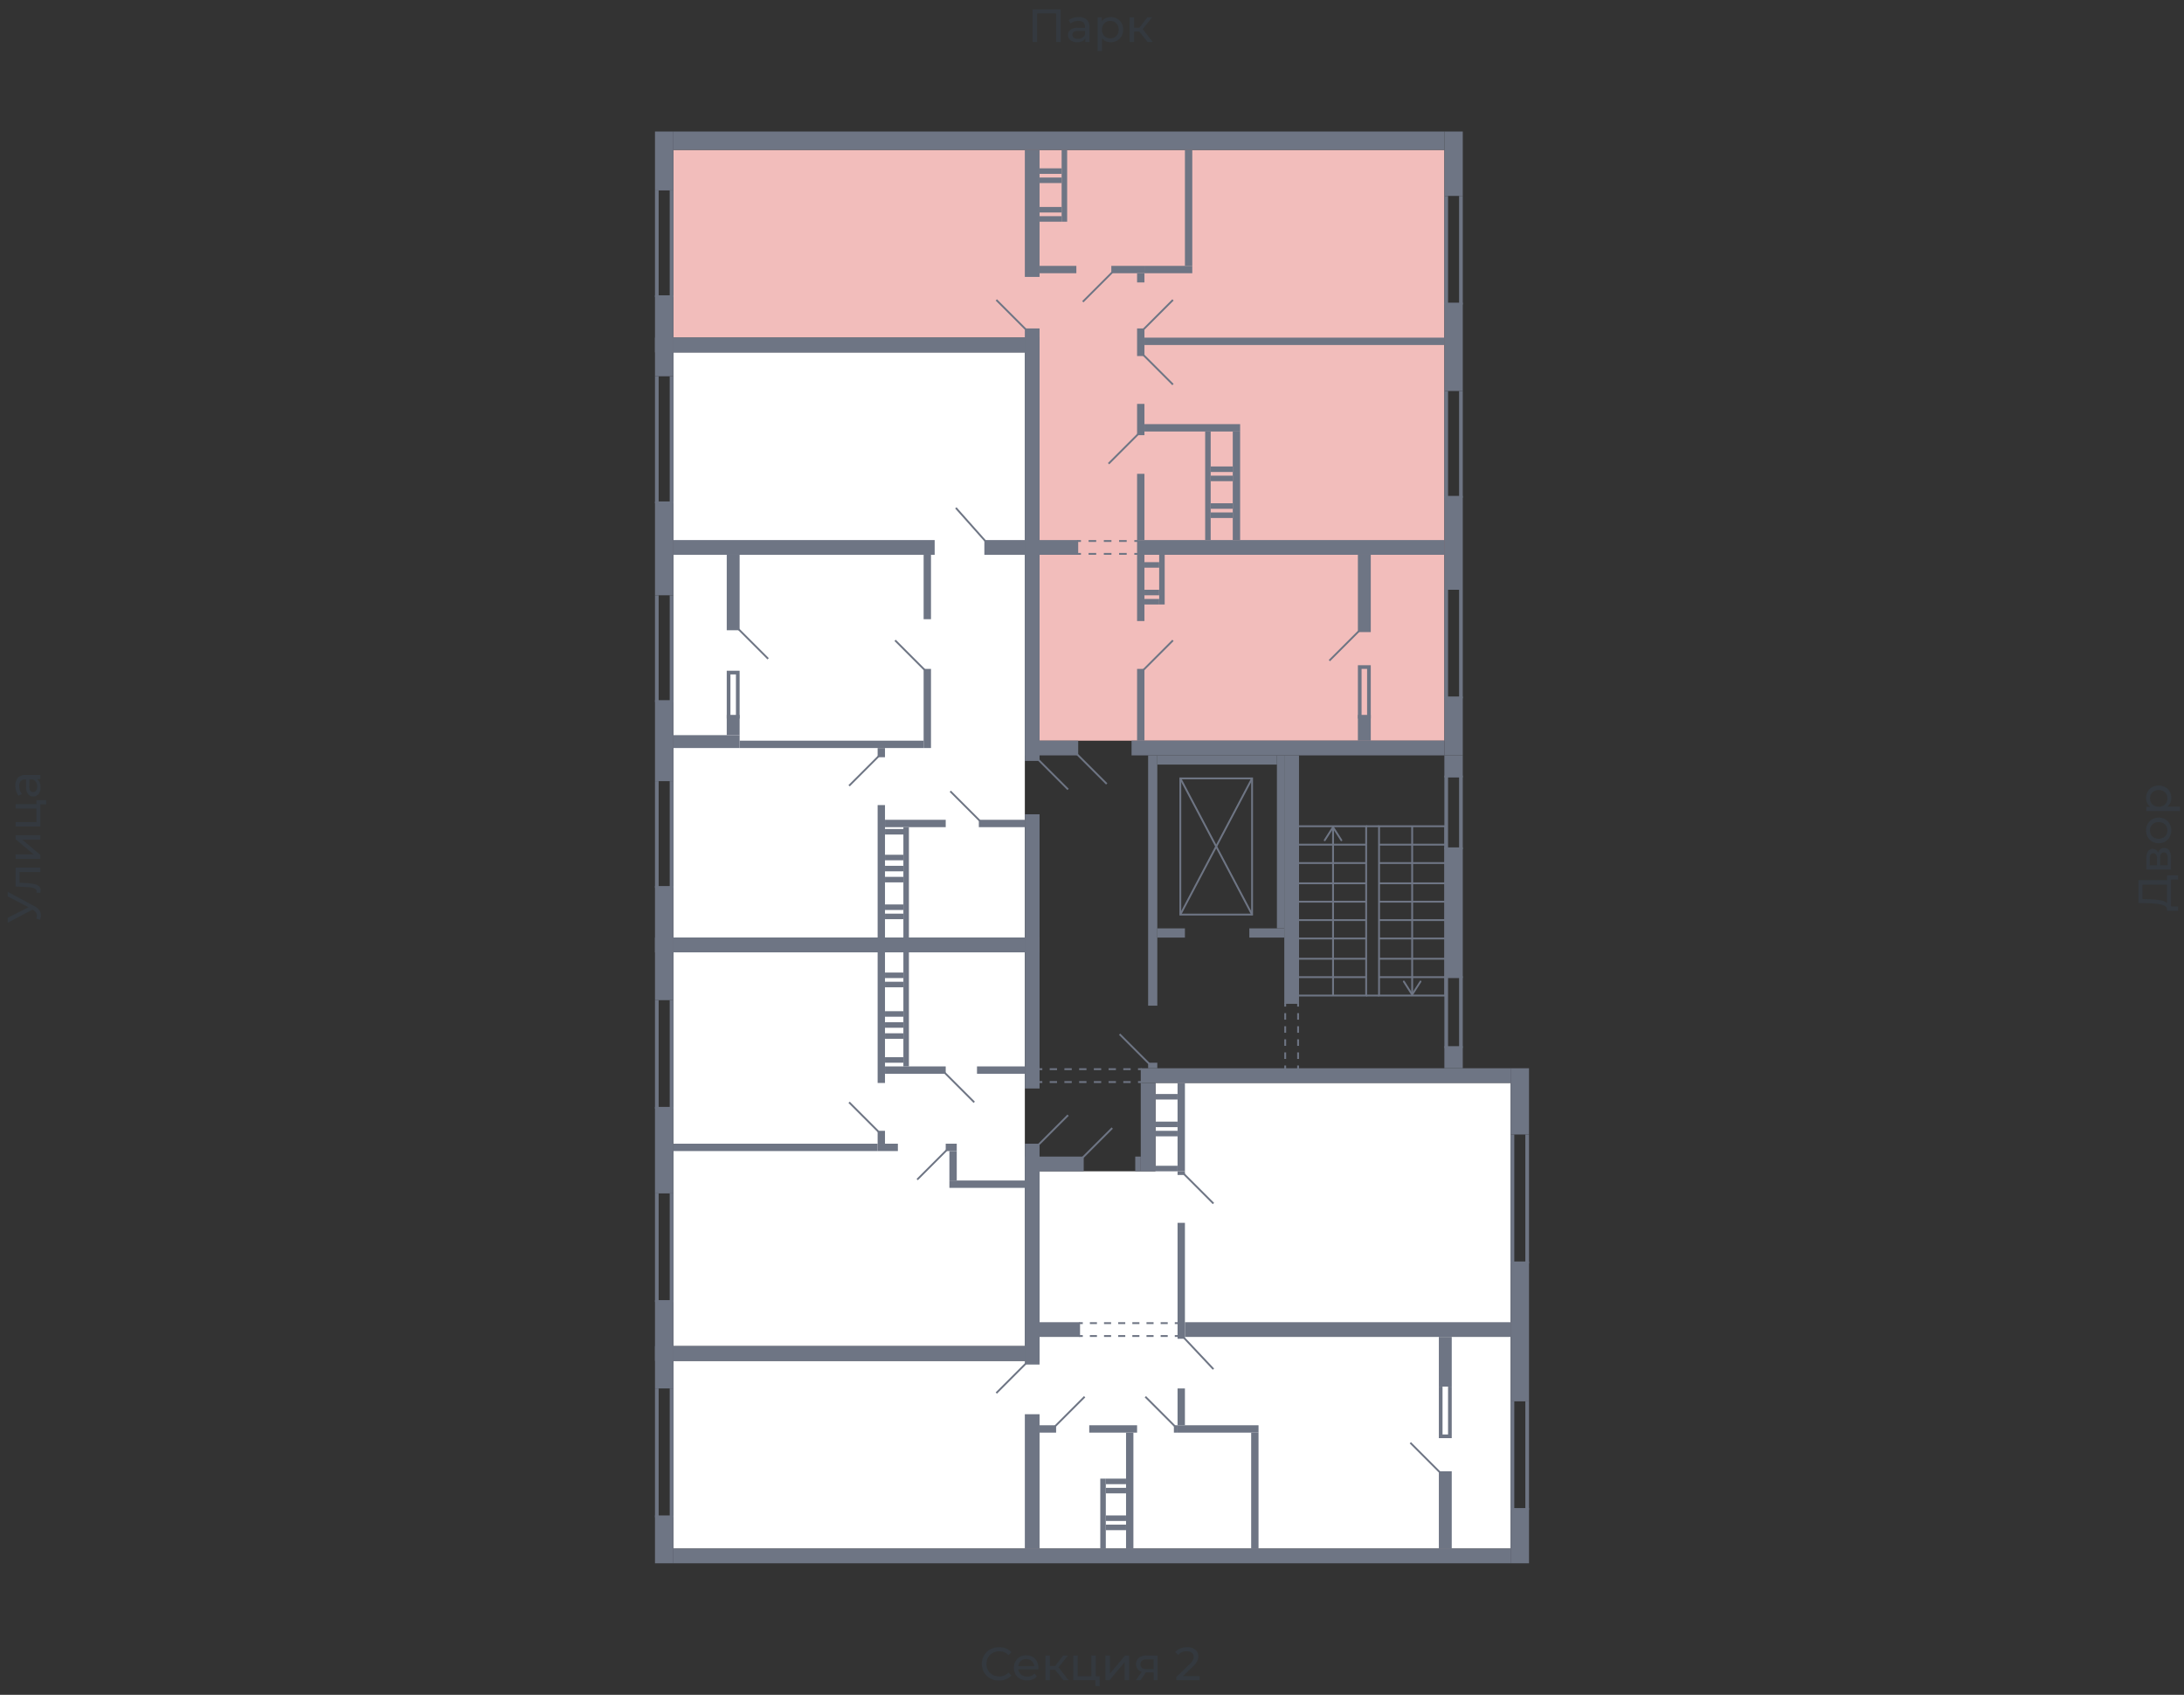 <svg xmlns="http://www.w3.org/2000/svg" width="656" height="509" viewBox="0 0 656 509">
  <rect x="0" y="0" width="656" height="509" fill="#333333" stroke="none"/>
  <title>42-2_1s_2-5fl</title>
  <g id="Слой_2" data-name="Слой 2">
    <g id="_42-2_1s_2-5fl" data-name="42-2_1s_2-5fl">
      <rect width="656" height="509" fill="none"/>
      <g id="hover">
        <polygon id="_42-2_1s_2-5fl_1" data-name="42-2_1s_2-5fl_1" points="312.248 351.775 312.248 408.703 202.261 408.703 202.261 465.078 453.739 465.078 453.739 325.246 347.068 325.246 347.068 351.775 312.248 351.775" fill="white"/>
        <polygon id="_42-2_1s_2-5fl_2" data-name="42-2_1s_2-5fl_2" points="307.826 286.004 202.261 286.004 202.261 404.281 307.826 404.281 307.826 341.826 307.826 286.004" fill="white"/>
        <polygon id="_42-2_1s_2-5fl_3" data-name="42-2_1s_2-5fl_3" points="307.826 281.582 307.826 227.97 307.826 105.824 202.261 105.824 202.261 281.582 307.826 281.582" fill="white"/>
        <polygon id="_42-2_1s_2-5fl_4" data-name="42-2_1s_2-5fl_4" points="433.842 222.443 433.842 45.027 202.261 45.027 202.261 101.402 312.248 101.402 312.248 222.443 433.842 222.443" fill="#F2BDBB"/>
      </g>
      <g id="o">
        <line x1="201.708" y1="89.243" x2="201.708" y2="57.186" fill="none" stroke="#6e7584" stroke-miterlimit="10" stroke-width="1.105"/>
        <line x1="197.287" y1="89.243" x2="197.287" y2="57.186" fill="none" stroke="#6e7584" stroke-miterlimit="10" stroke-width="1.105"/>
        <line x1="434.395" y1="91.454" x2="434.395" y2="58.844" fill="none" stroke="#6e7584" stroke-miterlimit="10" stroke-width="1.105"/>
        <line x1="438.816" y1="91.454" x2="438.816" y2="58.844" fill="none" stroke="#6e7584" stroke-miterlimit="10" stroke-width="1.105"/>
        <line x1="434.395" y1="149.487" x2="434.395" y2="117.431" fill="none" stroke="#6e7584" stroke-miterlimit="10" stroke-width="1.105"/>
        <line x1="438.816" y1="149.487" x2="438.816" y2="117.431" fill="none" stroke="#6e7584" stroke-miterlimit="10" stroke-width="1.105"/>
        <line x1="434.395" y1="209.731" x2="434.395" y2="177.122" fill="none" stroke="#6e7584" stroke-miterlimit="10" stroke-width="1.105"/>
        <line x1="438.816" y1="209.731" x2="438.816" y2="177.122" fill="none" stroke="#6e7584" stroke-miterlimit="10" stroke-width="1.105"/>
        <polyline points="408.418 215.811 408.418 200.335 411.181 200.335 411.181 215.811" fill="none" stroke="#6e7584" stroke-miterlimit="10" stroke-width="1.105"/>
        <line x1="201.708" y1="210.837" x2="201.708" y2="178.78" fill="none" stroke="#6e7584" stroke-miterlimit="10" stroke-width="1.105"/>
        <line x1="197.287" y1="210.837" x2="197.287" y2="178.78" fill="none" stroke="#6e7584" stroke-miterlimit="10" stroke-width="1.105"/>
        <line x1="201.708" y1="151.145" x2="201.708" y2="113.009" fill="none" stroke="#6e7584" stroke-miterlimit="10" stroke-width="1.105"/>
        <line x1="197.287" y1="151.145" x2="197.287" y2="113.009" fill="none" stroke="#6e7584" stroke-miterlimit="10" stroke-width="1.105"/>
        <line x1="201.708" y1="266.659" x2="201.708" y2="234.603" fill="none" stroke="#6e7584" stroke-miterlimit="10" stroke-width="1.105"/>
        <line x1="197.287" y1="266.659" x2="197.287" y2="234.603" fill="none" stroke="#6e7584" stroke-miterlimit="10" stroke-width="1.105"/>
        <polyline points="218.842 215.811 218.842 201.994 221.605 201.994 221.605 215.811" fill="none" stroke="#6e7584" stroke-miterlimit="10" stroke-width="1.105"/>
        <line x1="201.708" y1="358.407" x2="201.708" y2="391.017" fill="none" stroke="#6e7584" stroke-miterlimit="10" stroke-width="1.105"/>
        <line x1="197.287" y1="358.407" x2="197.287" y2="391.017" fill="none" stroke="#6e7584" stroke-miterlimit="10" stroke-width="1.105"/>
        <line x1="201.708" y1="300.374" x2="201.708" y2="332.983" fill="none" stroke="#6e7584" stroke-miterlimit="10" stroke-width="1.105"/>
        <line x1="197.287" y1="300.374" x2="197.287" y2="332.983" fill="none" stroke="#6e7584" stroke-miterlimit="10" stroke-width="1.105"/>
        <line x1="201.708" y1="416.994" x2="201.708" y2="455.683" fill="none" stroke="#6e7584" stroke-miterlimit="10" stroke-width="1.105"/>
        <line x1="197.287" y1="416.994" x2="197.287" y2="455.683" fill="none" stroke="#6e7584" stroke-miterlimit="10" stroke-width="1.105"/>
        <line x1="454.292" y1="420.862" x2="454.292" y2="453.472" fill="none" stroke="#6e7584" stroke-miterlimit="10" stroke-width="1.105"/>
        <line x1="458.713" y1="420.862" x2="458.713" y2="453.472" fill="none" stroke="#6e7584" stroke-miterlimit="10" stroke-width="1.105"/>
        <line x1="454.292" y1="340.721" x2="454.292" y2="379.41" fill="none" stroke="#6e7584" stroke-miterlimit="10" stroke-width="1.105"/>
        <line x1="458.713" y1="340.721" x2="458.713" y2="379.41" fill="none" stroke="#6e7584" stroke-miterlimit="10" stroke-width="1.105"/>
        <polyline points="432.737 416.441 432.737 431.364 435.5 431.364 435.5 416.441" fill="none" stroke="#6e7584" stroke-miterlimit="10" stroke-width="1.105"/>
        <line x1="434.395" y1="314.744" x2="434.395" y2="293.189" fill="none" stroke="#6e7584" stroke-miterlimit="10" stroke-width="1.105"/>
        <line x1="438.816" y1="314.744" x2="438.816" y2="293.189" fill="none" stroke="#6e7584" stroke-miterlimit="10" stroke-width="1.105"/>
        <line x1="434.395" y1="232.945" x2="434.395" y2="255.053" fill="none" stroke="#6e7584" stroke-miterlimit="10" stroke-width="1.105"/>
        <line x1="438.816" y1="232.945" x2="438.816" y2="255.053" fill="none" stroke="#6e7584" stroke-miterlimit="10" stroke-width="1.105"/>
      </g>
      <g id="d">
        <line x1="341.817" y1="130.419" x2="332.974" y2="139.262" fill="none" stroke="#6e7584" stroke-miterlimit="10" stroke-width="0.553"/>
        <line x1="332.422" y1="235.432" x2="323.578" y2="226.589" fill="none" stroke="#6e7584" stroke-miterlimit="10" stroke-width="0.553"/>
        <line x1="399.298" y1="198.401" x2="408.141" y2="189.558" fill="none" stroke="#6e7584" stroke-miterlimit="10" stroke-width="0.553"/>
        <line x1="308.103" y1="98.915" x2="299.26" y2="90.072" fill="none" stroke="#6e7584" stroke-miterlimit="10" stroke-width="0.553"/>
        <line x1="343.476" y1="106.653" x2="352.319" y2="115.496" fill="none" stroke="#6e7584" stroke-miterlimit="10" stroke-width="0.553"/>
        <line x1="343.476" y1="98.915" x2="352.319" y2="90.072" fill="none" stroke="#6e7584" stroke-miterlimit="10" stroke-width="0.553"/>
        <line x1="325.237" y1="90.625" x2="334.08" y2="81.781" fill="none" stroke="#6e7584" stroke-miterlimit="10" stroke-width="0.553"/>
        <line x1="352.319" y1="192.321" x2="343.476" y2="201.165" fill="none" stroke="#6e7584" stroke-miterlimit="10" stroke-width="0.553"/>
        <rect x="327.171" y="222.996" width="8.843" height="16.581" transform="translate(562.879 -100.306) rotate(90)" fill="none"/>
        <g>
          <line x1="341.817" y1="166.344" x2="340.712" y2="166.344" fill="none" stroke="#6e7584" stroke-miterlimit="10" stroke-width="0.553"/>
          <line x1="338.422" y1="166.344" x2="325.829" y2="166.344" fill="none" stroke="#6e7584" stroke-miterlimit="10" stroke-width="0.553" stroke-dasharray="2.29 2.29"/>
          <line x1="324.684" y1="166.344" x2="323.578" y2="166.344" fill="none" stroke="#6e7584" stroke-miterlimit="10" stroke-width="0.553"/>
        </g>
        <g>
          <line x1="341.817" y1="162.476" x2="340.712" y2="162.476" fill="none" stroke="#6e7584" stroke-miterlimit="10" stroke-width="0.553"/>
          <line x1="338.422" y1="162.476" x2="325.829" y2="162.476" fill="none" stroke="#6e7584" stroke-miterlimit="10" stroke-width="0.553" stroke-dasharray="2.29 2.29"/>
          <line x1="324.684" y1="162.476" x2="323.578" y2="162.476" fill="none" stroke="#6e7584" stroke-miterlimit="10" stroke-width="0.553"/>
        </g>
        <line x1="285.442" y1="237.643" x2="294.285" y2="246.486" fill="none" stroke="#6e7584" stroke-miterlimit="10" stroke-width="0.553"/>
        <line x1="268.861" y1="192.321" x2="277.704" y2="201.165" fill="none" stroke="#6e7584" stroke-miterlimit="10" stroke-width="0.553"/>
        <line x1="287.1" y1="152.527" x2="295.943" y2="162.476" fill="none" stroke="#6e7584" stroke-miterlimit="10" stroke-width="0.553"/>
        <line x1="320.815" y1="237.09" x2="311.972" y2="228.247" fill="none" stroke="#6e7584" stroke-miterlimit="10" stroke-width="0.553"/>
        <line x1="263.887" y1="227.141" x2="255.044" y2="235.985" fill="none" stroke="#6e7584" stroke-miterlimit="10" stroke-width="0.553"/>
        <rect x="312.248" y="227.97" width="8.843" height="16.581" fill="none"/>
        <line x1="230.725" y1="197.848" x2="221.882" y2="189.005" fill="none" stroke="#6e7584" stroke-miterlimit="10" stroke-width="0.553"/>
        <line x1="292.627" y1="331.049" x2="283.784" y2="322.206" fill="none" stroke="#6e7584" stroke-miterlimit="10" stroke-width="0.553"/>
        <line x1="275.494" y1="354.262" x2="284.337" y2="345.419" fill="none" stroke="#6e7584" stroke-miterlimit="10" stroke-width="0.553"/>
        <line x1="320.815" y1="334.918" x2="311.972" y2="343.761" fill="none" stroke="#6e7584" stroke-miterlimit="10" stroke-width="0.553"/>
        <line x1="263.887" y1="339.892" x2="255.044" y2="331.049" fill="none" stroke="#6e7584" stroke-miterlimit="10" stroke-width="0.553"/>
        <rect x="312.248" y="326.904" width="8.843" height="16.581" fill="none"/>
        <line x1="364.478" y1="361.447" x2="355.635" y2="352.604" fill="none" stroke="#6e7584" stroke-miterlimit="10" stroke-width="0.553"/>
        <line x1="334.08" y1="338.787" x2="325.237" y2="347.63" fill="none" stroke="#6e7584" stroke-miterlimit="10" stroke-width="0.553"/>
        <line x1="423.617" y1="433.298" x2="432.46" y2="442.141" fill="none" stroke="#6e7584" stroke-miterlimit="10" stroke-width="0.553"/>
        <line x1="308.103" y1="409.532" x2="299.26" y2="418.375" fill="none" stroke="#6e7584" stroke-miterlimit="10" stroke-width="0.553"/>
        <line x1="355.635" y1="401.794" x2="364.478" y2="411.19" fill="none" stroke="#6e7584" stroke-miterlimit="10" stroke-width="0.553"/>
        <line x1="344.028" y1="419.481" x2="352.871" y2="428.324" fill="none" stroke="#6e7584" stroke-miterlimit="10" stroke-width="0.553"/>
        <line x1="325.789" y1="419.481" x2="316.946" y2="428.324" fill="none" stroke="#6e7584" stroke-miterlimit="10" stroke-width="0.553"/>
        <g>
          <line x1="353.977" y1="401.242" x2="352.871" y2="401.242" fill="none" stroke="#6e7584" stroke-miterlimit="10" stroke-width="0.553"/>
          <line x1="350.746" y1="401.242" x2="326.299" y2="401.242" fill="none" stroke="#6e7584" stroke-miterlimit="10" stroke-width="0.553" stroke-dasharray="2.126 2.126"/>
          <line x1="325.237" y1="401.242" x2="324.131" y2="401.242" fill="none" stroke="#6e7584" stroke-miterlimit="10" stroke-width="0.553"/>
        </g>
        <g>
          <line x1="353.977" y1="397.373" x2="352.871" y2="397.373" fill="none" stroke="#6e7584" stroke-miterlimit="10" stroke-width="0.553"/>
          <line x1="350.746" y1="397.373" x2="326.299" y2="397.373" fill="none" stroke="#6e7584" stroke-miterlimit="10" stroke-width="0.553" stroke-dasharray="2.126 2.126"/>
          <line x1="325.237" y1="397.373" x2="324.131" y2="397.373" fill="none" stroke="#6e7584" stroke-miterlimit="10" stroke-width="0.553"/>
        </g>
        <g>
          <line x1="345.134" y1="319.442" x2="336.29" y2="310.599" fill="none" stroke="#6e7584" stroke-miterlimit="10" stroke-width="0.553"/>
          <g>
            <rect x="389.902" y="248.144" width="20.45" height="50.848" fill="none" stroke="#6e7584" stroke-miterlimit="10" stroke-width="0.553"/>
            <line x1="389.902" y1="253.671" x2="410.352" y2="253.671" fill="none" stroke="#6e7584" stroke-miterlimit="10" stroke-width="0.553"/>
            <line x1="389.902" y1="259.198" x2="410.352" y2="259.198" fill="none" stroke="#6e7584" stroke-miterlimit="10" stroke-width="0.553"/>
            <line x1="389.902" y1="265.278" x2="410.352" y2="265.278" fill="none" stroke="#6e7584" stroke-miterlimit="10" stroke-width="0.553"/>
            <line x1="389.902" y1="270.805" x2="410.352" y2="270.805" fill="none" stroke="#6e7584" stroke-miterlimit="10" stroke-width="0.553"/>
            <line x1="389.902" y1="276.332" x2="410.352" y2="276.332" fill="none" stroke="#6e7584" stroke-miterlimit="10" stroke-width="0.553"/>
            <line x1="389.902" y1="281.859" x2="410.352" y2="281.859" fill="none" stroke="#6e7584" stroke-miterlimit="10" stroke-width="0.553"/>
            <line x1="389.902" y1="287.938" x2="410.352" y2="287.938" fill="none" stroke="#6e7584" stroke-miterlimit="10" stroke-width="0.553"/>
            <line x1="389.902" y1="293.465" x2="410.352" y2="293.465" fill="none" stroke="#6e7584" stroke-miterlimit="10" stroke-width="0.553"/>
            <g>
              <line x1="400.404" y1="298.992" x2="400.404" y2="248.808" fill="none" stroke="#6e7584" stroke-miterlimit="10" stroke-width="0.553"/>
              <path d="M403.056,252.586a.276.276,0,0,1-.381-.085l-2.271-3.566-2.272,3.566a.276.276,0,1,1-.466-.3l2.5-3.932a.277.277,0,0,1,.467,0l2.5,3.932a.277.277,0,0,1-.085.382Z" fill="#6e7584"/>
            </g>
          </g>
          <g>
            <rect x="414.221" y="248.144" width="19.897" height="50.848" fill="none" stroke="#6e7584" stroke-miterlimit="10" stroke-width="0.553"/>
            <line x1="414.221" y1="253.671" x2="434.118" y2="253.671" fill="none" stroke="#6e7584" stroke-miterlimit="10" stroke-width="0.553"/>
            <line x1="414.221" y1="259.198" x2="434.118" y2="259.198" fill="none" stroke="#6e7584" stroke-miterlimit="10" stroke-width="0.553"/>
            <line x1="414.221" y1="265.278" x2="434.118" y2="265.278" fill="none" stroke="#6e7584" stroke-miterlimit="10" stroke-width="0.553"/>
            <line x1="414.221" y1="270.805" x2="434.118" y2="270.805" fill="none" stroke="#6e7584" stroke-miterlimit="10" stroke-width="0.553"/>
            <line x1="414.221" y1="276.332" x2="434.118" y2="276.332" fill="none" stroke="#6e7584" stroke-miterlimit="10" stroke-width="0.553"/>
            <line x1="414.221" y1="281.859" x2="434.118" y2="281.859" fill="none" stroke="#6e7584" stroke-miterlimit="10" stroke-width="0.553"/>
            <line x1="414.221" y1="287.938" x2="434.118" y2="287.938" fill="none" stroke="#6e7584" stroke-miterlimit="10" stroke-width="0.553"/>
            <line x1="414.221" y1="293.465" x2="434.118" y2="293.465" fill="none" stroke="#6e7584" stroke-miterlimit="10" stroke-width="0.553"/>
            <g>
              <line x1="424.17" y1="298.328" x2="424.17" y2="248.144" fill="none" stroke="#6e7584" stroke-miterlimit="10" stroke-width="0.553"/>
              <path d="M426.823,294.55a.277.277,0,0,0-.382.085L424.17,298.2l-2.272-3.567a.276.276,0,1,0-.466.3l2.5,3.932a.277.277,0,0,0,.467,0l2.5-3.932a.278.278,0,0,0-.084-.382Z" fill="#6e7584"/>
            </g>
          </g>
          <line x1="410.352" y1="298.992" x2="414.221" y2="298.992" fill="none" stroke="#6e7584" stroke-miterlimit="10" stroke-width="0.553"/>
          <line x1="410.352" y1="248.144" x2="414.221" y2="248.144" fill="none" stroke="#6e7584" stroke-miterlimit="10" stroke-width="0.553"/>
          <rect x="354.53" y="233.774" width="21.555" height="40.9" fill="none" stroke="#6e7584" stroke-miterlimit="10" stroke-width="0.553"/>
          <line x1="354.53" y1="274.674" x2="376.085" y2="233.774" fill="none" stroke="#6e7584" stroke-miterlimit="10" stroke-width="0.553"/>
          <line x1="354.53" y1="233.774" x2="376.085" y2="274.674" fill="none" stroke="#6e7584" stroke-miterlimit="10" stroke-width="0.553"/>
          <g>
            <line x1="311.972" y1="321.1" x2="313.077" y2="321.1" fill="none" stroke="#6e7584" stroke-miterlimit="10" stroke-width="0.553"/>
            <line x1="315.288" y1="321.1" x2="340.712" y2="321.1" fill="none" stroke="#6e7584" stroke-miterlimit="10" stroke-width="0.553" stroke-dasharray="2.211 2.211"/>
            <line x1="341.817" y1="321.1" x2="342.923" y2="321.1" fill="none" stroke="#6e7584" stroke-miterlimit="10" stroke-width="0.553"/>
          </g>
          <g>
            <line x1="311.972" y1="324.969" x2="313.077" y2="324.969" fill="none" stroke="#6e7584" stroke-miterlimit="10" stroke-width="0.553"/>
            <line x1="315.288" y1="324.969" x2="340.712" y2="324.969" fill="none" stroke="#6e7584" stroke-miterlimit="10" stroke-width="0.553" stroke-dasharray="2.211 2.211"/>
            <line x1="341.817" y1="324.969" x2="342.923" y2="324.969" fill="none" stroke="#6e7584" stroke-miterlimit="10" stroke-width="0.553"/>
          </g>
          <g>
            <line x1="386.033" y1="301.203" x2="386.033" y2="302.308" fill="none" stroke="#6e7584" stroke-miterlimit="10" stroke-width="0.553"/>
            <line x1="386.033" y1="304.274" x2="386.033" y2="319.012" fill="none" stroke="#6e7584" stroke-miterlimit="10" stroke-width="0.553" stroke-dasharray="1.965 1.965"/>
            <line x1="386.033" y1="319.995" x2="386.033" y2="321.1" fill="none" stroke="#6e7584" stroke-miterlimit="10" stroke-width="0.553"/>
          </g>
          <g>
            <line x1="389.902" y1="301.203" x2="389.902" y2="302.308" fill="none" stroke="#6e7584" stroke-miterlimit="10" stroke-width="0.553"/>
            <line x1="389.902" y1="304.274" x2="389.902" y2="319.012" fill="none" stroke="#6e7584" stroke-miterlimit="10" stroke-width="0.553" stroke-dasharray="1.965 1.965"/>
            <line x1="389.902" y1="319.995" x2="389.902" y2="321.1" fill="none" stroke="#6e7584" stroke-miterlimit="10" stroke-width="0.553"/>
          </g>
        </g>
      </g>
      <g id="s">
        <rect x="190.654" y="45.58" width="17.686" height="5.527" transform="translate(247.841 -151.154) rotate(90)" fill="#6e7584"/>
        <rect x="190.931" y="94.494" width="17.134" height="5.527" transform="translate(102.24 296.754) rotate(-90)" fill="#6e7584"/>
        <rect x="202.261" y="101.402" width="105.566" height="4.422" transform="translate(510.087 207.226) rotate(180)" fill="#6e7584"/>
        <rect x="433.842" y="148.934" width="5.527" height="28.188" fill="#6e7584"/>
        <rect x="433.842" y="209.179" width="5.527" height="17.686" fill="#6e7584"/>
        <rect x="426.933" y="46.409" width="19.344" height="5.527" transform="translate(485.778 -387.433) rotate(90)" fill="#6e7584"/>
        <rect x="423.341" y="101.402" width="26.53" height="5.527" transform="translate(332.44 540.771) rotate(-90)" fill="#6e7584"/>
        <rect x="339.883" y="222.443" width="93.959" height="4.422" fill="#6e7584"/>
        <rect x="202.261" y="39.5" width="231.581" height="5.527" fill="#6e7584"/>
        <rect x="312.248" y="79.847" width="11.054" height="2.211" fill="#6e7584"/>
        <rect x="343.752" y="79.847" width="14.37" height="2.211" fill="#6e7584"/>
        <rect x="333.803" y="79.847" width="9.949" height="2.211" fill="#6e7584"/>
        <rect x="318.88" y="45.027" width="1.658" height="21.555" transform="translate(639.419 111.609) rotate(-180)" fill="#6e7584"/>
        <rect x="312.248" y="62.161" width="6.632" height="1.658" transform="translate(631.129 125.979) rotate(-180)" fill="#6e7584"/>
        <rect x="312.248" y="64.924" width="6.632" height="1.658" transform="translate(631.129 131.506) rotate(-180)" fill="#6e7584"/>
        <rect x="312.248" y="53.317" width="6.632" height="1.658" transform="translate(631.129 108.293) rotate(-180)" fill="#6e7584"/>
        <rect x="312.248" y="50.554" width="6.632" height="1.658" transform="translate(631.129 102.766) rotate(-180)" fill="#6e7584"/>
        <rect x="407.865" y="166.621" width="3.869" height="23.213" fill="#6e7584"/>
        <rect x="307.826" y="45.027" width="4.422" height="38.136" fill="#6e7584"/>
        <rect x="341.541" y="162.199" width="92.301" height="4.422" transform="translate(775.383 328.82) rotate(180)" fill="#6e7584"/>
        <rect x="407.865" y="214.706" width="3.869" height="7.738" transform="translate(819.599 437.149) rotate(180)" fill="#6e7584"/>
        <rect x="341.541" y="142.302" width="2.211" height="19.897" transform="translate(685.293 304.501) rotate(180)" fill="#6e7584"/>
        <rect x="341.541" y="121.299" width="2.211" height="9.396" fill="#6e7584"/>
        <rect x="341.541" y="98.639" width="2.211" height="8.29" fill="#6e7584"/>
        <rect x="339.607" y="61.332" width="34.82" height="2.211" transform="translate(294.58 419.454) rotate(-90)" fill="#6e7584"/>
        <rect x="245.924" y="160.541" width="128.226" height="4.422" transform="translate(147.285 472.789) rotate(-90)" fill="#6e7584"/>
        <rect x="387.692" y="57.463" width="2.211" height="90.09" transform="translate(286.289 491.305) rotate(-90)" fill="#6e7584"/>
        <rect x="315.841" y="218.851" width="4.422" height="11.607" transform="translate(542.706 -93.397) rotate(90)" fill="#6e7584"/>
        <rect x="341.265" y="82.334" width="2.763" height="2.211" transform="translate(426.086 -259.207) rotate(90)" fill="#6e7584"/>
        <rect x="357.017" y="114.114" width="2.211" height="28.74" transform="translate(486.607 -229.638) rotate(90)" fill="#6e7584"/>
        <rect x="355.082" y="144.789" width="32.609" height="2.211" transform="translate(517.281 -225.492) rotate(90)" fill="#6e7584"/>
        <rect x="346.515" y="145.066" width="32.609" height="1.658" transform="translate(508.715 -216.925) rotate(90)" fill="#6e7584"/>
        <rect x="366.136" y="137.604" width="1.658" height="6.632" transform="translate(507.886 -226.045) rotate(90)" fill="#6e7584"/>
        <rect x="366.136" y="140.368" width="1.658" height="6.632" transform="translate(510.649 -223.281) rotate(90)" fill="#6e7584"/>
        <rect x="366.136" y="148.658" width="1.658" height="6.632" transform="translate(518.94 -214.991) rotate(90)" fill="#6e7584"/>
        <rect x="366.136" y="151.422" width="1.658" height="6.632" transform="translate(521.703 -212.228) rotate(90)" fill="#6e7584"/>
        <rect x="331.869" y="210.56" width="21.555" height="2.211" transform="translate(554.312 -130.981) rotate(90)" fill="#6e7584"/>
        <rect x="332.698" y="175.464" width="19.897" height="2.211" transform="translate(519.216 -166.077) rotate(90)" fill="#6e7584"/>
        <rect x="341.541" y="173.253" width="14.923" height="1.658" transform="translate(523.085 -174.92) rotate(90)" fill="#6e7584"/>
        <rect x="345.134" y="178.504" width="1.658" height="4.422" transform="translate(526.677 -165.248) rotate(90)" fill="#6e7584"/>
        <rect x="345.134" y="175.74" width="1.658" height="4.422" transform="translate(523.914 -168.012) rotate(90)" fill="#6e7584"/>
        <rect x="345.134" y="167.45" width="1.658" height="4.422" transform="translate(515.623 -176.302) rotate(90)" fill="#6e7584"/>
        <rect x="312.248" y="162.199" width="11.607" height="4.422" transform="translate(636.103 328.82) rotate(180)" fill="#6e7584"/>
        <rect x="185.404" y="161.923" width="28.188" height="5.527" transform="translate(364.184 -34.811) rotate(90)" fill="#6e7584"/>
        <rect x="193.694" y="104.442" width="11.607" height="5.527" transform="translate(306.703 -92.292) rotate(90)" fill="#6e7584"/>
        <rect x="187.338" y="219.68" width="24.319" height="5.527" transform="translate(-22.946 421.941) rotate(-90)" fill="#6e7584"/>
        <rect x="189.549" y="273.292" width="19.897" height="5.527" transform="translate(-76.558 475.553) rotate(-90)" fill="#6e7584"/>
        <rect x="202.261" y="281.582" width="105.566" height="4.422" transform="translate(510.087 567.586) rotate(180)" fill="#6e7584"/>
        <rect x="202.261" y="162.199" width="78.483" height="4.422" transform="translate(483.005 328.82) rotate(180)" fill="#6e7584"/>
        <rect x="202.261" y="101.402" width="105.566" height="4.422" transform="translate(510.087 207.226) rotate(180)" fill="#6e7584"/>
        <rect x="307.826" y="244.551" width="4.422" height="41.452" transform="translate(620.075 530.555) rotate(180)" fill="#6e7584"/>
        <rect x="277.428" y="200.888" width="2.211" height="23.766" transform="translate(557.067 425.542) rotate(180)" fill="#6e7584"/>
        <rect x="263.611" y="224.654" width="2.211" height="2.763" transform="translate(529.432 452.072) rotate(180)" fill="#6e7584"/>
        <rect x="294.009" y="246.21" width="13.817" height="2.211" transform="translate(601.835 494.63) rotate(180)" fill="#6e7584"/>
        <rect x="265.821" y="246.21" width="18.239" height="2.211" transform="translate(549.882 494.63) rotate(180)" fill="#6e7584"/>
        <rect x="222.158" y="222.443" width="55.27" height="2.211" fill="#6e7584"/>
        <rect x="202.261" y="220.785" width="19.897" height="3.869" fill="#6e7584"/>
        <rect x="307.826" y="101.402" width="4.422" height="127.121" fill="#6e7584"/>
        <rect x="263.611" y="241.788" width="2.211" height="39.794" fill="#6e7584"/>
        <rect x="271.348" y="248.42" width="1.658" height="33.162" fill="#6e7584"/>
        <rect x="265.821" y="256.711" width="5.527" height="1.658" fill="#6e7584"/>
        <rect x="265.821" y="248.973" width="6.08" height="1.658" fill="#6e7584"/>
        <rect x="265.821" y="260.027" width="5.527" height="1.658" fill="#6e7584"/>
        <rect x="265.821" y="263.343" width="5.527" height="1.658" fill="#6e7584"/>
        <rect x="265.821" y="271.634" width="5.527" height="1.658" fill="#6e7584"/>
        <rect x="265.821" y="274.397" width="5.527" height="1.658" fill="#6e7584"/>
        <rect x="277.428" y="166.621" width="2.211" height="19.344" fill="#6e7584"/>
        <rect x="218.289" y="166.621" width="3.869" height="22.661" fill="#6e7584"/>
        <rect x="218.289" y="214.706" width="3.869" height="6.08" transform="translate(440.447 435.491) rotate(180)" fill="#6e7584"/>
        <rect x="299.536" y="158.33" width="4.422" height="12.159" transform="translate(466.157 -137.337) rotate(90)" fill="#6e7584"/>
        <rect x="190.378" y="396.82" width="18.239" height="5.527" transform="translate(-200.086 599.081) rotate(-90)" fill="#6e7584"/>
        <rect x="186.509" y="342.656" width="25.977" height="5.527" transform="translate(544.916 145.922) rotate(90)" fill="#6e7584"/>
        <rect x="190.102" y="288.215" width="18.792" height="5.527" transform="translate(490.476 91.481) rotate(90)" fill="#6e7584"/>
        <rect x="202.261" y="281.582" width="105.566" height="4.422" transform="translate(510.087 567.586) rotate(180)" fill="#6e7584"/>
        <rect x="202.261" y="404.281" width="105.566" height="4.422" fill="#6e7584"/>
        <rect x="307.826" y="281.582" width="4.422" height="45.321" transform="translate(620.075 608.486) rotate(180)" fill="#6e7584"/>
        <rect x="263.611" y="339.616" width="2.211" height="3.869" transform="translate(529.432 683.1) rotate(180)" fill="#6e7584"/>
        <rect x="293.456" y="320.271" width="14.37" height="2.211" transform="translate(601.283 642.753) rotate(180)" fill="#6e7584"/>
        <rect x="284.06" y="343.485" width="3.316" height="2.211" transform="translate(571.437 689.18) rotate(180)" fill="#6e7584"/>
        <rect x="285.166" y="354.539" width="22.661" height="2.211" transform="translate(592.992 711.288) rotate(180)" fill="#6e7584"/>
        <rect x="265.821" y="320.271" width="18.239" height="2.211" transform="translate(549.882 642.753) rotate(180)" fill="#6e7584"/>
        <rect x="263.611" y="343.485" width="6.08" height="2.211" fill="#6e7584"/>
        <rect x="202.261" y="343.485" width="61.35" height="2.211" fill="#6e7584"/>
        <rect x="307.826" y="343.485" width="4.422" height="65.219" transform="translate(620.075 752.188) rotate(180)" fill="#6e7584"/>
        <rect x="263.611" y="286.004" width="2.211" height="39.242" fill="#6e7584"/>
        <rect x="271.348" y="286.004" width="1.658" height="34.267" fill="#6e7584"/>
        <rect x="265.821" y="317.508" width="5.527" height="1.658" fill="#6e7584"/>
        <rect x="265.821" y="310.323" width="5.527" height="1.658" fill="#6e7584"/>
        <rect x="265.821" y="307.006" width="5.527" height="1.658" fill="#6e7584"/>
        <rect x="265.821" y="303.69" width="5.527" height="1.658" fill="#6e7584"/>
        <rect x="265.821" y="294.847" width="5.527" height="1.658" fill="#6e7584"/>
        <rect x="265.821" y="292.084" width="5.527" height="1.658" fill="#6e7584"/>
        <rect x="285.166" y="345.695" width="2.211" height="8.843" fill="#6e7584"/>
        <rect x="192.312" y="459.551" width="14.37" height="5.527" transform="translate(-262.817 661.812) rotate(-90)" fill="#6e7584"/>
        <rect x="193.141" y="407.874" width="12.712" height="5.527" transform="translate(610.135 211.14) rotate(90)" fill="#6e7584"/>
        <rect x="202.261" y="404.281" width="105.566" height="4.422" transform="translate(510.087 812.985) rotate(180)" fill="#6e7584"/>
        <rect x="453.739" y="320.824" width="5.527" height="19.897" fill="#6e7584"/>
        <rect x="448.212" y="458.446" width="16.581" height="5.527" transform="translate(-4.707 917.712) rotate(-90)" fill="#6e7584"/>
        <rect x="435.5" y="397.096" width="42.005" height="5.527" transform="translate(856.362 -56.643) rotate(90)" fill="#6e7584"/>
        <rect x="342.647" y="320.824" width="111.093" height="4.422" fill="#6e7584"/>
        <rect x="202.261" y="465.078" width="251.478" height="4.422" fill="#6e7584"/>
        <rect x="312.248" y="428.048" width="4.974" height="2.211" fill="#6e7584"/>
        <rect x="353.701" y="428.048" width="24.319" height="2.211" fill="#6e7584"/>
        <rect x="352.595" y="428.048" width="1.105" height="2.211" fill="#6e7584"/>
        <rect x="330.487" y="444.076" width="1.658" height="21.003" fill="#6e7584"/>
        <rect x="332.145" y="446.839" width="6.08" height="1.658" fill="#6e7584"/>
        <rect x="332.145" y="444.076" width="6.08" height="1.658" fill="#6e7584"/>
        <rect x="332.145" y="455.13" width="6.08" height="1.658" fill="#6e7584"/>
        <rect x="332.145" y="457.893" width="6.08" height="1.658" fill="#6e7584"/>
        <rect x="432.184" y="441.865" width="3.869" height="23.213" fill="#6e7584"/>
        <rect x="307.826" y="424.731" width="4.422" height="40.347" fill="#6e7584"/>
        <rect x="355.911" y="397.096" width="97.828" height="4.422" transform="translate(809.65 798.614) rotate(180)" fill="#6e7584"/>
        <rect x="432.184" y="401.518" width="3.869" height="14.923" transform="translate(868.237 817.959) rotate(180)" fill="#6e7584"/>
        <rect x="353.701" y="367.251" width="2.211" height="34.82" fill="#6e7584"/>
        <rect x="359.504" y="446.563" width="34.82" height="2.211" transform="translate(824.582 70.754) rotate(90)" fill="#6e7584"/>
        <rect x="327.171" y="428.048" width="14.37" height="2.211" transform="translate(668.712 858.306) rotate(180)" fill="#6e7584"/>
        <rect x="321.92" y="446.563" width="34.82" height="2.211" transform="translate(786.999 108.338) rotate(90)" fill="#6e7584"/>
        <rect x="278.81" y="376.37" width="62.455" height="4.422" transform="translate(688.618 68.544) rotate(90)" fill="#6e7584"/>
        <rect x="316.67" y="342.932" width="4.422" height="13.265" transform="translate(-30.684 668.445) rotate(-90)" fill="#6e7584"/>
        <rect x="349.279" y="421.415" width="11.054" height="2.211" transform="translate(-67.715 777.326) rotate(-90)" fill="#6e7584"/>
        <rect x="341.541" y="337.405" width="26.53" height="2.211" transform="translate(16.296 693.316) rotate(-90)" fill="#6e7584"/>
        <rect x="349.555" y="347.63" width="1.658" height="6.632" transform="translate(-0.562 701.33) rotate(-90)" fill="#6e7584"/>
        <rect x="349.555" y="337.129" width="1.658" height="6.632" transform="translate(9.94 690.829) rotate(-90)" fill="#6e7584"/>
        <rect x="349.555" y="334.365" width="1.658" height="6.632" transform="translate(12.703 688.066) rotate(-90)" fill="#6e7584"/>
        <rect x="349.555" y="326.075" width="1.658" height="6.632" transform="translate(20.994 679.775) rotate(-90)" fill="#6e7584"/>
        <rect x="331.593" y="336.299" width="26.53" height="4.422" transform="translate(6.347 683.368) rotate(-90)" fill="#6e7584"/>
        <rect x="353.701" y="351.775" width="2.211" height="1.105" fill="#6e7584"/>
        <rect x="339.607" y="348.735" width="4.422" height="1.658" transform="translate(691.382 7.747) rotate(90)" fill="#6e7584"/>
        <rect x="312.248" y="397.096" width="12.159" height="4.422" transform="translate(636.656 798.614) rotate(180)" fill="#6e7584"/>
        <g>
          <rect x="433.842" y="314.192" width="5.527" height="6.632" fill="#6e7584"/>
          <rect x="433.842" y="226.865" width="5.527" height="6.632" fill="#6e7584"/>
          <rect x="433.842" y="254.5" width="5.527" height="39.242" fill="#6e7584"/>
          <rect x="344.857" y="226.865" width="2.763" height="75.167" fill="#6e7584"/>
          <rect x="383.546" y="226.865" width="2.211" height="51.954" fill="#6e7584"/>
          <rect x="385.757" y="226.865" width="4.422" height="74.614" fill="#6e7584"/>
          <rect x="347.621" y="226.865" width="35.925" height="2.763" fill="#6e7584"/>
          <rect x="347.621" y="278.819" width="8.29" height="2.763" fill="#6e7584"/>
          <rect x="375.256" y="278.819" width="10.501" height="2.763" fill="#6e7584"/>
          <rect x="344.857" y="319.166" width="2.763" height="1.658" fill="#6e7584"/>
        </g>
      </g>
      <g id="t" opacity="0.4">
        <g>
          <path d="M297.428,504.07a4.792,4.792,0,0,1-1.855-1.792,5.247,5.247,0,0,1,0-5.138,4.777,4.777,0,0,1,1.862-1.792,5.449,5.449,0,0,1,2.66-.651,5.567,5.567,0,0,1,2.1.385,4.28,4.28,0,0,1,1.624,1.141l-.91.882a3.654,3.654,0,0,0-2.758-1.162,3.992,3.992,0,0,0-1.974.49,3.54,3.54,0,0,0-1.379,1.351,3.976,3.976,0,0,0,0,3.85,3.547,3.547,0,0,0,1.379,1.351,3.992,3.992,0,0,0,1.974.49,3.658,3.658,0,0,0,2.758-1.176l.91.882a4.338,4.338,0,0,1-1.631,1.148,5.52,5.52,0,0,1-2.107.392A5.422,5.422,0,0,1,297.428,504.07Z" fill="#34424f"/>
          <path d="M311.9,501.347h-6.02a2.331,2.331,0,0,0,.861,1.575,2.808,2.808,0,0,0,1.827.595,2.752,2.752,0,0,0,2.142-.9l.743.868a3.253,3.253,0,0,1-1.254.9,4.72,4.72,0,0,1-3.759-.176,3.436,3.436,0,0,1-1.407-1.35,3.877,3.877,0,0,1-.5-1.96,3.923,3.923,0,0,1,.483-1.946,3.456,3.456,0,0,1,1.33-1.351,3.784,3.784,0,0,1,1.91-.483,3.71,3.71,0,0,1,1.9.483,3.4,3.4,0,0,1,1.3,1.351,4.112,4.112,0,0,1,.469,1.988A3.774,3.774,0,0,1,311.9,501.347Zm-5.256-2.506a2.37,2.37,0,0,0-.764,1.54h4.761a2.388,2.388,0,0,0-.764-1.533,2.5,2.5,0,0,0-3.233-.007Z" fill="#34424f"/>
          <path d="M316.9,501.473h-1.54v3.136h-1.344v-7.42h1.344v3.136h1.568l2.408-3.136h1.442l-2.814,3.57,3.01,3.85h-1.582Z" fill="#34424f"/>
          <path d="M330.307,503.433v2.954h-1.274v-1.778h-6.65v-7.42h1.344v6.244h4.06v-6.244h1.344v6.244Z" fill="#34424f"/>
          <path d="M332.042,497.189h1.345v5.4l4.549-5.4h1.219v7.42H337.81v-5.4l-4.535,5.4h-1.233Z" fill="#34424f"/>
          <path d="M347.708,497.189v7.42h-1.2v-2.352h-2.31l-1.624,2.352h-1.442l1.806-2.534a2.464,2.464,0,0,1-1.288-.833,2.59,2.59,0,0,1,.42-3.388,3.854,3.854,0,0,1,2.394-.665Zm-4.669,3.745a2.309,2.309,0,0,0,1.408.357H346.5v-2.926h-2q-1.932,0-1.932,1.469A1.292,1.292,0,0,0,343.039,500.934Z" fill="#34424f"/>
          <path d="M360.351,503.391v1.218h-7.042v-.952l3.989-3.85a4.751,4.751,0,0,0,.98-1.211,2.307,2.307,0,0,0,.253-1.029,1.441,1.441,0,0,0-.539-1.2,2.443,2.443,0,0,0-1.548-.427,3.071,3.071,0,0,0-2.506,1.064l-.952-.826a3.818,3.818,0,0,1,1.506-1.092,5.308,5.308,0,0,1,2.078-.392,3.786,3.786,0,0,1,2.45.735,2.427,2.427,0,0,1,.911,2,3.4,3.4,0,0,1-.336,1.484,5.932,5.932,0,0,1-1.275,1.6l-3,2.884Z" fill="#34424f"/>
        </g>
        <g>
          <path d="M318.6,2.809v9.8h-1.371V4.027H311.54v8.582h-1.386v-9.8Z" fill="#34424f"/>
          <path d="M326.43,5.875a2.916,2.916,0,0,1,.818,2.253v4.481h-1.273v-.981a2.121,2.121,0,0,1-.959.791,3.648,3.648,0,0,1-1.478.274,3.088,3.088,0,0,1-2-.6,1.931,1.931,0,0,1-.749-1.582,1.95,1.95,0,0,1,.715-1.575,3.519,3.519,0,0,1,2.267-.595H325.9V8.073a1.715,1.715,0,0,0-.5-1.33,2.125,2.125,0,0,0-1.484-.462,3.919,3.919,0,0,0-1.288.217,3.315,3.315,0,0,0-1.064.581L321,6.071a4.07,4.07,0,0,1,1.372-.707,5.76,5.76,0,0,1,1.7-.245A3.357,3.357,0,0,1,326.43,5.875Zm-1.337,5.439a1.971,1.971,0,0,0,.812-.973V9.305h-2.073q-1.707,0-1.708,1.148a1.033,1.033,0,0,0,.435.881,1.98,1.98,0,0,0,1.2.323A2.505,2.505,0,0,0,325.093,11.314Z" fill="#34424f"/>
          <path d="M335.536,5.6a3.433,3.433,0,0,1,1.337,1.33,3.942,3.942,0,0,1,.483,1.974,3.979,3.979,0,0,1-.483,1.981,3.411,3.411,0,0,1-1.337,1.337,3.891,3.891,0,0,1-1.932.476,3.443,3.443,0,0,1-1.463-.308,3.042,3.042,0,0,1-1.127-.9v3.836H329.67V5.189h1.288V6.365a2.864,2.864,0,0,1,1.134-.931,3.578,3.578,0,0,1,1.512-.315A3.9,3.9,0,0,1,335.536,5.6Zm-.763,5.593a2.371,2.371,0,0,0,.9-.924A2.774,2.774,0,0,0,336,8.9a2.777,2.777,0,0,0-.329-1.365,2.319,2.319,0,0,0-.9-.917,2.545,2.545,0,0,0-1.281-.323,2.481,2.481,0,0,0-1.267.33,2.379,2.379,0,0,0-.9.917A2.736,2.736,0,0,0,331,8.9a2.815,2.815,0,0,0,.322,1.365,2.31,2.31,0,0,0,.9.924,2.645,2.645,0,0,0,2.555,0Z" fill="#34424f"/>
          <path d="M342.186,9.473h-1.54v3.136H339.3V5.189h1.344V8.325h1.568l2.408-3.136h1.442l-2.814,3.57,3.01,3.85h-1.582Z" fill="#34424f"/>
        </g>
        <g>
          <path d="M650.891,262.864h3.359v1.3h-2.141v8.064l2.141.014v1.3l-3.359-.014v-.476q-.055-.924-1.463-1.3a18.461,18.461,0,0,0-3.97-.462l-3.149-.1v-6.888h8.582Zm-1.876,7.525a3.355,3.355,0,0,1,1.876.833v-5.53h-7.364v4.3l2.057.07A22.962,22.962,0,0,1,649.015,270.389Z" fill="#34424f"/>
          <path d="M650.065,254.674a1.756,1.756,0,0,1,1.512.735,3.725,3.725,0,0,1,.532,2.191v3.57h-7.42v-3.444a3.671,3.671,0,0,1,.5-2.058,1.6,1.6,0,0,1,1.407-.742,1.661,1.661,0,0,1,1.015.315,1.957,1.957,0,0,1,.651.875A1.709,1.709,0,0,1,650.065,254.674Zm-2.184,5.18v-2.016a2.028,2.028,0,0,0-.28-1.169.931.931,0,0,0-.813-.4q-1.062,0-1.063,1.568v2.016Zm2.926-3.416a.909.909,0,0,0-.826-.42.988.988,0,0,0-.855.385,2.085,2.085,0,0,0-.279,1.211v2.24h2.226V257.7A2.392,2.392,0,0,0,650.807,256.438Z" fill="#34424f"/>
          <path d="M651.7,251.384a3.556,3.556,0,0,1-1.351,1.38,4.093,4.093,0,0,1-3.906,0,3.5,3.5,0,0,1-1.344-1.38,4.068,4.068,0,0,1-.483-1.988,4.026,4.026,0,0,1,.483-1.98,3.526,3.526,0,0,1,1.344-1.373,4.086,4.086,0,0,1,3.906,0,3.579,3.579,0,0,1,1.351,1.373,3.977,3.977,0,0,1,.49,1.98A4.018,4.018,0,0,1,651.7,251.384Zm-1.015-3.269a2.318,2.318,0,0,0-.924-.888,3.046,3.046,0,0,0-2.73,0,2.262,2.262,0,0,0-.917.888,2.7,2.7,0,0,0,0,2.562,2.306,2.306,0,0,0,.917.9,3,3,0,0,0,2.73,0,2.364,2.364,0,0,0,.924-.9,2.658,2.658,0,0,0,0-2.562Z" fill="#34424f"/>
          <path d="M645.1,237.734a3.433,3.433,0,0,1,1.33-1.337,4.3,4.3,0,0,1,3.955,0,3.411,3.411,0,0,1,1.337,1.337,3.9,3.9,0,0,1,.476,1.933,3.441,3.441,0,0,1-.308,1.462,3.034,3.034,0,0,1-.9,1.127h3.836V243.6H644.689v-1.288h1.176a2.86,2.86,0,0,1-.931-1.135,3.577,3.577,0,0,1-.315-1.511A3.908,3.908,0,0,1,645.1,237.734Zm5.593.764a2.364,2.364,0,0,0-.924-.9,2.988,2.988,0,0,0-2.73,0,2.306,2.306,0,0,0-.917.9,2.539,2.539,0,0,0-.323,1.28,2.491,2.491,0,0,0,.329,1.267,2.393,2.393,0,0,0,.917.9,2.732,2.732,0,0,0,1.359.33,2.815,2.815,0,0,0,1.365-.323,2.3,2.3,0,0,0,.924-.9,2.643,2.643,0,0,0,0-2.554Z" fill="#34424f"/>
        </g>
        <g>
          <path d="M2.309,267.821l8.079,4.354a3.967,3.967,0,0,1,1.441,1.218,2.664,2.664,0,0,1,.477,1.526,3.283,3.283,0,0,1-.294,1.316l-1.12-.364a2.831,2.831,0,0,0,.181-.924,1.765,1.765,0,0,0-.979-1.526l-.351-.224-7.434,3.948v-1.5l6.216-3.178-6.216-3.262Z" fill="#34424f"/>
          <path d="M4.689,260.555h7.42V261.9H5.865v3.192l1.653.084a17.748,17.748,0,0,1,2.5.266,3.933,3.933,0,0,1,1.6.644,1.467,1.467,0,0,1,.6,1.246,3.176,3.176,0,0,1-.126.826l-1.135-.084a1.5,1.5,0,0,0,.042-.336.909.909,0,0,0-.489-.84,3.1,3.1,0,0,0-1.163-.364q-.672-.084-1.917-.154l-2.745-.126Z" fill="#34424f"/>
          <path d="M4.689,257.952v-1.345h5.4l-5.4-4.549v-1.219h7.42v1.345h-5.4l5.4,4.535v1.233Z" fill="#34424f"/>
          <path d="M10.934,240.312h2.954v1.273H12.109v6.651H4.689v-1.344h6.245v-4.06H4.689v-1.344h6.245Z" fill="#34424f"/>
          <path d="M5.375,233.57a2.92,2.92,0,0,1,2.254-.819h4.48v1.274h-.98a2.127,2.127,0,0,1,.791.959,3.663,3.663,0,0,1,.273,1.477,3.1,3.1,0,0,1-.6,2,1.933,1.933,0,0,1-1.582.749,1.951,1.951,0,0,1-1.576-.715,3.52,3.52,0,0,1-.594-2.267V234.1H7.573a1.717,1.717,0,0,0-1.33.5,2.124,2.124,0,0,0-.462,1.483A3.925,3.925,0,0,0,6,237.372a3.345,3.345,0,0,0,.581,1.064L5.571,239a4.088,4.088,0,0,1-.707-1.372,5.76,5.76,0,0,1-.245-1.695A3.357,3.357,0,0,1,5.375,233.57Zm5.439,1.337a1.964,1.964,0,0,0-.972-.812H8.806v2.072q0,1.709,1.147,1.708a1.035,1.035,0,0,0,.882-.434,1.98,1.98,0,0,0,.322-1.2A2.5,2.5,0,0,0,10.814,234.907Z" fill="#34424f"/>
        </g>
      </g>
    </g>
  </g>
</svg>
